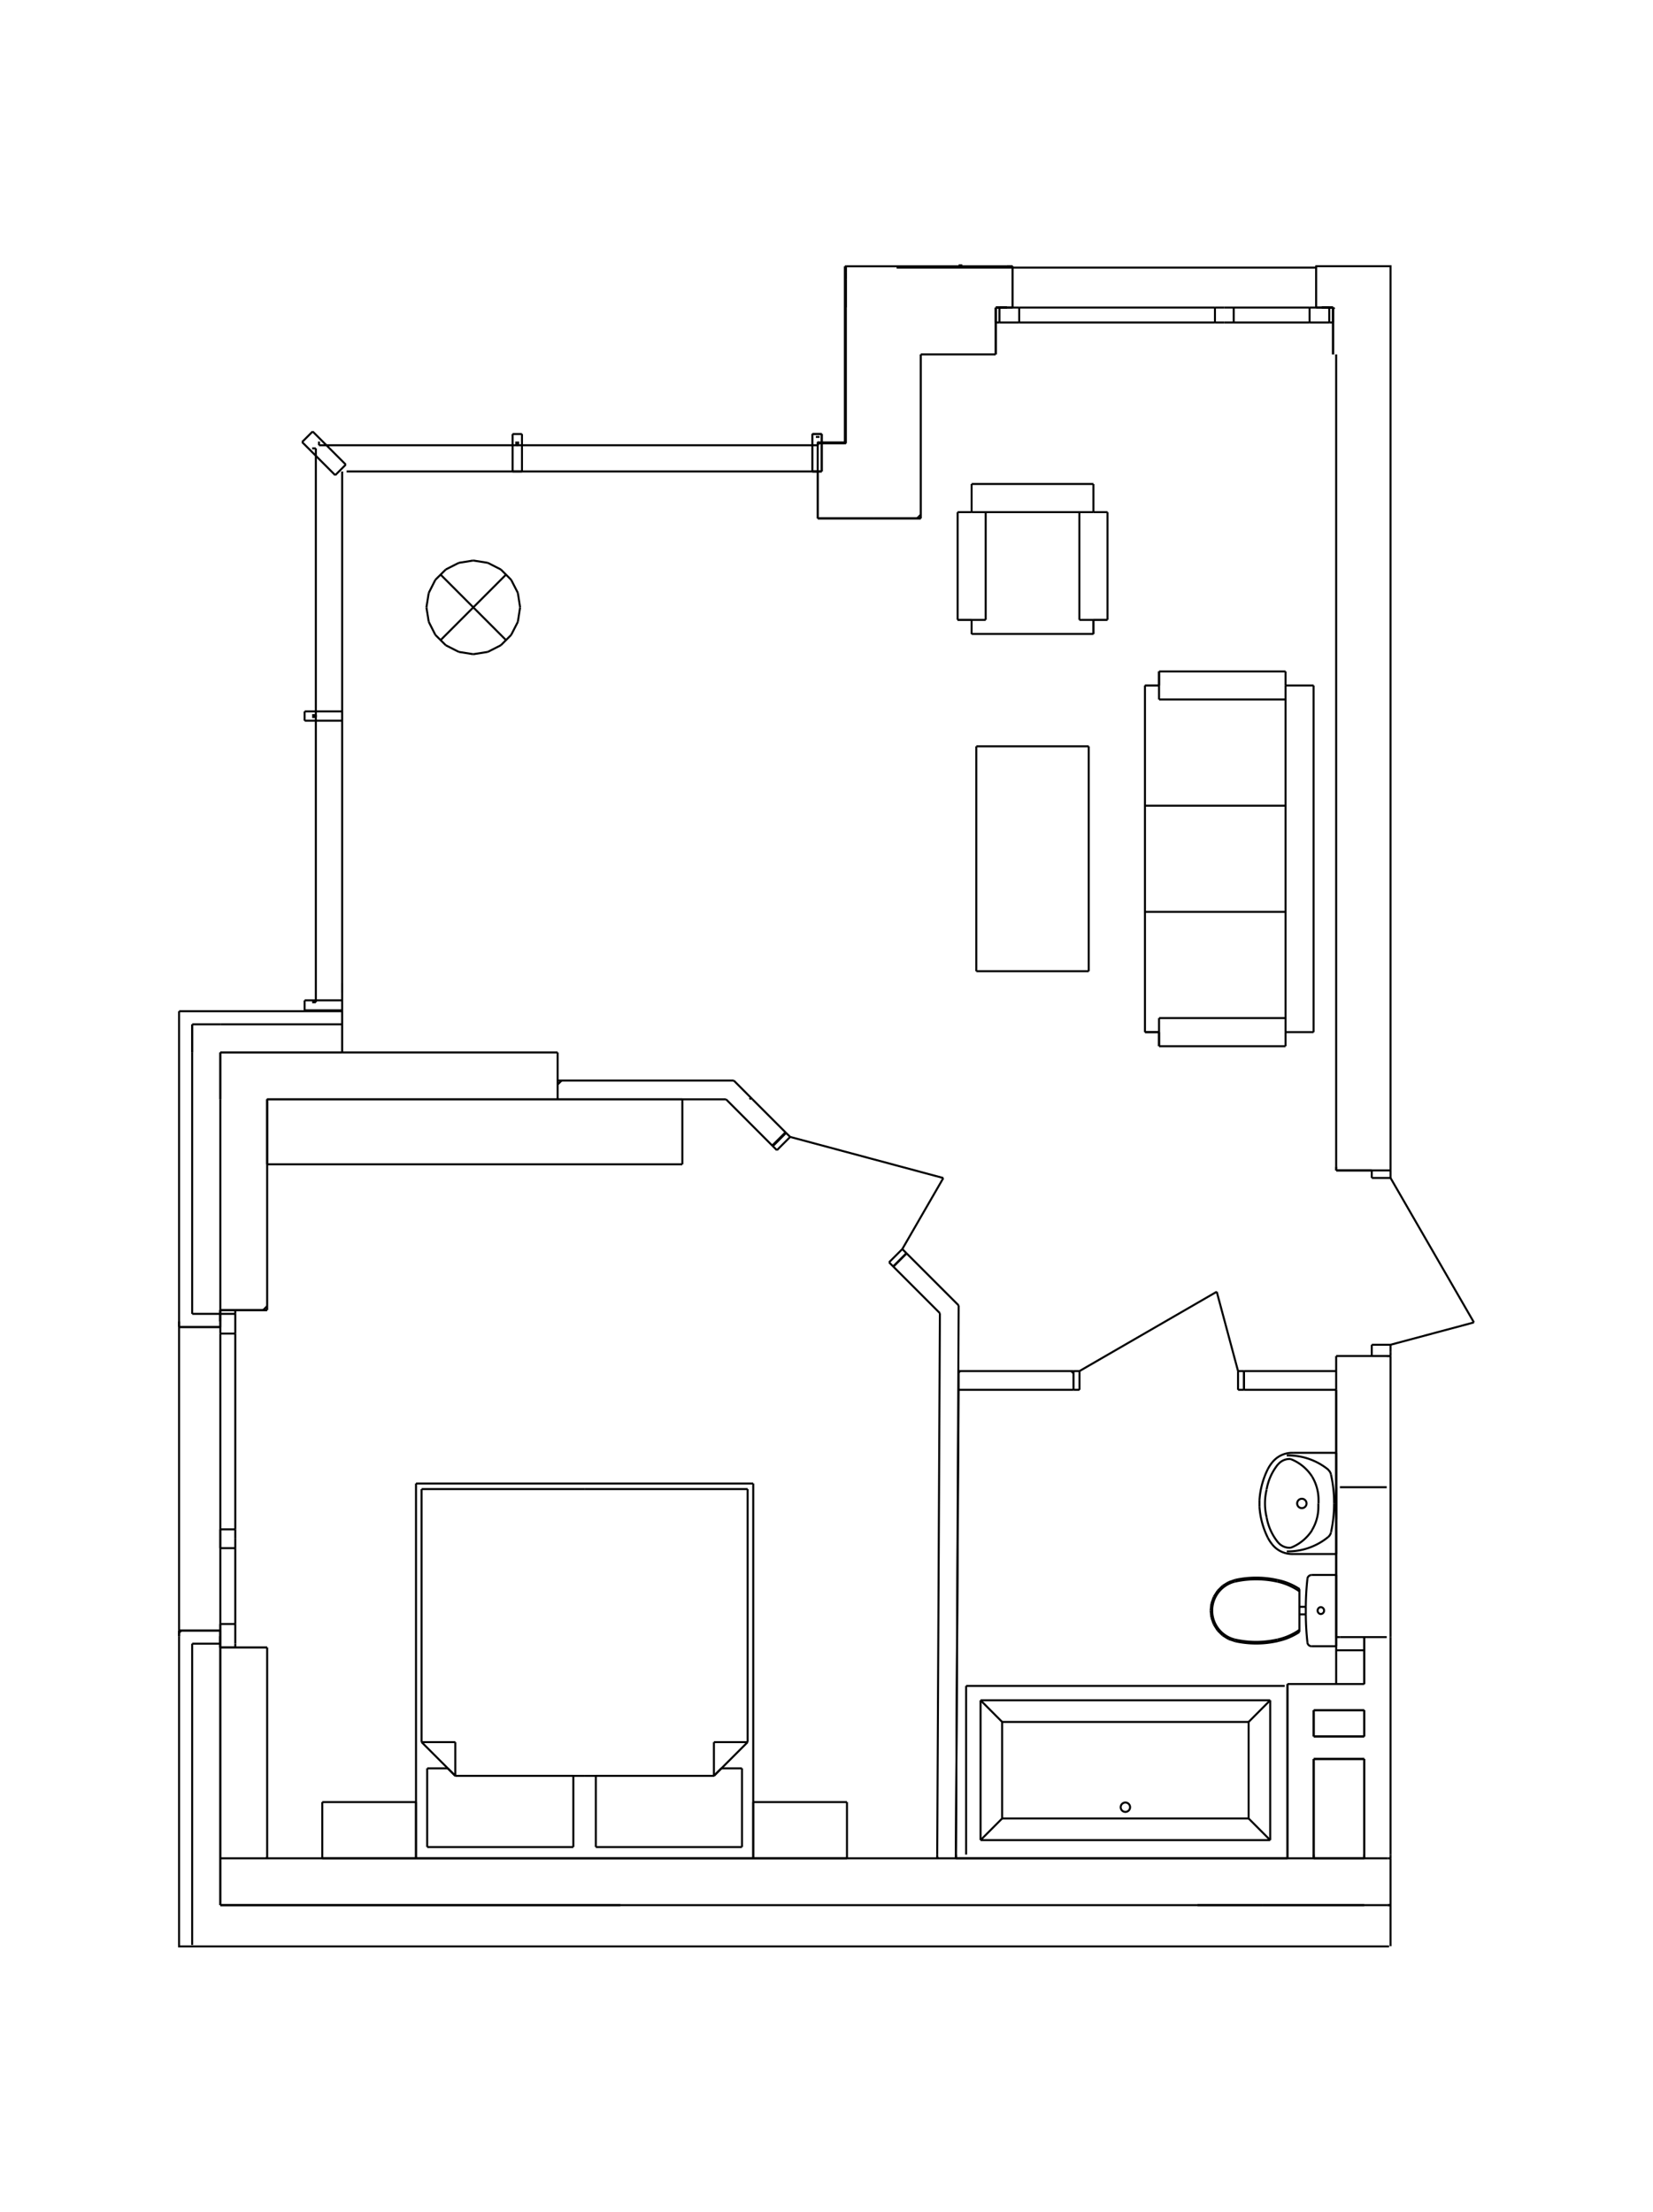 <svg id="Layer_1" data-name="Layer 1" xmlns="http://www.w3.org/2000/svg" viewBox="0 0 222 297"><defs><style>.cls-1{fill:none;stroke:#000;stroke-miterlimit:10;stroke-width:0.27px;}</style></defs><line class="cls-1" x1="45.95" y1="141.33" x2="29.59" y2="141.33"/><line class="cls-1" x1="29.59" y1="179.08" x2="29.59" y2="255.83"/><line class="cls-1" x1="29.59" y1="255.83" x2="83.32" y2="255.83"/><line class="cls-1" x1="45.95" y1="63.31" x2="45.95" y2="141.33"/><line class="cls-1" x1="160.83" y1="255.83" x2="169.56" y2="255.83"/><line class="cls-1" x1="169.56" y1="255.83" x2="183.22" y2="255.83"/><line class="cls-1" x1="176.43" y1="233.18" x2="176.43" y2="229.66"/><line class="cls-1" x1="176.43" y1="229.66" x2="183.22" y2="229.66"/><line class="cls-1" x1="183.22" y1="229.66" x2="183.22" y2="233.18"/><line class="cls-1" x1="183.22" y1="233.18" x2="176.43" y2="233.18"/><line class="cls-1" x1="183.22" y1="249.54" x2="176.43" y2="249.54"/><line class="cls-1" x1="176.43" y1="249.54" x2="176.43" y2="236.2"/><line class="cls-1" x1="176.43" y1="236.2" x2="183.22" y2="236.2"/><line class="cls-1" x1="183.22" y1="236.2" x2="183.22" y2="249.54"/><line class="cls-1" x1="179.45" y1="221.61" x2="183.22" y2="221.61"/><line class="cls-1" x1="128.37" y1="249.54" x2="172.91" y2="249.54"/><line class="cls-1" x1="172.91" y1="249.54" x2="172.91" y2="226.14"/><line class="cls-1" x1="179.45" y1="226.14" x2="179.45" y2="186.63"/><line class="cls-1" x1="128.75" y1="186.63" x2="128.37" y2="249.54"/><line class="cls-1" x1="91.64" y1="156.35" x2="35.88" y2="156.35"/><line class="cls-1" x1="35.88" y1="156.35" x2="35.88" y2="147.62"/><line class="cls-1" x1="35.88" y1="147.62" x2="91.64" y2="147.62"/><line class="cls-1" x1="91.64" y1="147.62" x2="91.64" y2="156.35"/><line class="cls-1" x1="29.59" y1="255.83" x2="29.59" y2="249.54"/><line class="cls-1" x1="29.59" y1="249.54" x2="186.37" y2="249.54"/><line class="cls-1" x1="186.37" y1="255.83" x2="29.59" y2="255.83"/><line class="cls-1" x1="35.83" y1="147.62" x2="74.89" y2="147.62"/><line class="cls-1" x1="74.89" y1="147.62" x2="74.89" y2="141.33"/><line class="cls-1" x1="74.89" y1="141.33" x2="45.95" y2="141.33"/><line class="cls-1" x1="186.24" y1="199.71" x2="179.95" y2="199.71"/><line class="cls-1" x1="179.95" y1="219.84" x2="186.24" y2="219.84"/><line class="cls-1" x1="63.56" y1="87.85" x2="65.51" y2="87.54"/><line class="cls-1" x1="65.51" y1="87.54" x2="67.26" y2="86.65"/><line class="cls-1" x1="67.26" y1="86.65" x2="68.65" y2="85.26"/><line class="cls-1" x1="68.65" y1="85.26" x2="69.55" y2="83.5"/><line class="cls-1" x1="69.55" y1="83.5" x2="69.85" y2="81.56"/><line class="cls-1" x1="69.85" y1="81.56" x2="69.55" y2="79.62"/><line class="cls-1" x1="69.55" y1="79.62" x2="68.65" y2="77.86"/><line class="cls-1" x1="68.65" y1="77.86" x2="67.26" y2="76.47"/><line class="cls-1" x1="67.26" y1="76.47" x2="65.51" y2="75.58"/><line class="cls-1" x1="65.51" y1="75.58" x2="63.56" y2="75.27"/><line class="cls-1" x1="63.56" y1="75.27" x2="61.62" y2="75.58"/><line class="cls-1" x1="61.62" y1="75.58" x2="59.87" y2="76.47"/><line class="cls-1" x1="59.87" y1="76.47" x2="58.47" y2="77.86"/><line class="cls-1" x1="58.47" y1="77.86" x2="57.58" y2="79.62"/><line class="cls-1" x1="57.58" y1="79.62" x2="57.27" y2="81.56"/><line class="cls-1" x1="57.27" y1="81.56" x2="57.58" y2="83.5"/><line class="cls-1" x1="57.58" y1="83.5" x2="58.47" y2="85.26"/><line class="cls-1" x1="58.47" y1="85.26" x2="59.87" y2="86.65"/><line class="cls-1" x1="59.87" y1="86.65" x2="61.62" y2="87.54"/><line class="cls-1" x1="61.62" y1="87.54" x2="63.56" y2="87.85"/><line class="cls-1" x1="68.01" y1="86.01" x2="59.12" y2="77.11"/><line class="cls-1" x1="68.01" y1="77.11" x2="59.12" y2="86.01"/><line class="cls-1" x1="186.37" y1="255.83" x2="186.75" y2="255.83"/><line class="cls-1" x1="186.75" y1="261.34" x2="186.75" y2="255.83"/><line class="cls-1" x1="25.81" y1="137.55" x2="25.81" y2="141.33"/><line class="cls-1" x1="29.59" y1="141.33" x2="29.59" y2="147.62"/><line class="cls-1" x1="45.95" y1="137.55" x2="29.59" y2="137.55"/><line class="cls-1" x1="29.59" y1="137.55" x2="25.81" y2="137.55"/><line class="cls-1" x1="45.95" y1="141.33" x2="35.88" y2="141.33"/><line class="cls-1" x1="35.88" y1="141.33" x2="29.59" y2="141.33"/><line class="cls-1" x1="45.95" y1="135.79" x2="45.95" y2="136.55"/><line class="cls-1" x1="45.95" y1="136.55" x2="45.95" y2="137.55"/><line class="cls-1" x1="45.95" y1="137.55" x2="45.95" y2="141.33"/><line class="cls-1" x1="45.95" y1="135.79" x2="24.05" y2="135.79"/><line class="cls-1" x1="35.76" y1="249.54" x2="35.88" y2="249.42"/><line class="cls-1" x1="35.34" y1="175.93" x2="35.88" y2="175.39"/><line class="cls-1" x1="24.05" y1="219.25" x2="24.34" y2="218.96"/><line class="cls-1" x1="29.52" y1="178.2" x2="29.59" y2="178.12"/><line class="cls-1" x1="25.81" y1="137.55" x2="25.81" y2="141.33"/><line class="cls-1" x1="25.81" y1="220.72" x2="25.81" y2="261.18"/><line class="cls-1" x1="25.81" y1="141.33" x2="25.81" y2="176.43"/><line class="cls-1" x1="29.59" y1="141.33" x2="29.59" y2="147.62"/><line class="cls-1" x1="29.59" y1="221.23" x2="29.59" y2="249.54"/><line class="cls-1" x1="29.59" y1="147.62" x2="29.59" y2="175.93"/><line class="cls-1" x1="29.59" y1="176.43" x2="29.59" y2="177.44"/><line class="cls-1" x1="25.81" y1="176.43" x2="29.59" y2="176.43"/><line class="cls-1" x1="29.59" y1="220.72" x2="29.59" y2="219.72"/><line class="cls-1" x1="25.81" y1="220.72" x2="29.59" y2="220.72"/><line class="cls-1" x1="29.59" y1="178.2" x2="24.05" y2="178.2"/><line class="cls-1" x1="24.05" y1="177.44" x2="24.05" y2="178.2"/><line class="cls-1" x1="29.59" y1="177.44" x2="29.59" y2="178.2"/><line class="cls-1" x1="29.59" y1="218.96" x2="24.05" y2="218.96"/><line class="cls-1" x1="24.05" y1="219.72" x2="24.05" y2="218.96"/><line class="cls-1" x1="29.59" y1="219.72" x2="29.59" y2="218.96"/><line class="cls-1" x1="31.6" y1="175.93" x2="35.88" y2="175.93"/><line class="cls-1" x1="29.59" y1="177.44" x2="29.59" y2="175.93"/><line class="cls-1" x1="29.59" y1="175.93" x2="31.6" y2="175.93"/><line class="cls-1" x1="31.6" y1="221.23" x2="35.88" y2="221.23"/><line class="cls-1" x1="29.59" y1="219.72" x2="29.59" y2="221.23"/><line class="cls-1" x1="29.59" y1="221.23" x2="31.6" y2="221.23"/><line class="cls-1" x1="35.88" y1="249.54" x2="35.88" y2="221.23"/><line class="cls-1" x1="35.88" y1="175.93" x2="35.88" y2="147.62"/><line class="cls-1" x1="24.05" y1="135.79" x2="24.05" y2="177.44"/><polyline class="cls-1" points="24.05 219.72 24.05 261.37 186.55 261.37"/><line class="cls-1" x1="24.05" y1="218.96" x2="24.05" y2="178.2"/><line class="cls-1" x1="31.6" y1="220.72" x2="31.6" y2="218.08"/><line class="cls-1" x1="31.6" y1="218.08" x2="29.59" y2="218.08"/><line class="cls-1" x1="29.59" y1="218.08" x2="29.59" y2="220.72"/><line class="cls-1" x1="31.6" y1="221.23" x2="31.6" y2="220.72"/><line class="cls-1" x1="29.59" y1="220.72" x2="29.59" y2="221.23"/><line class="cls-1" x1="29.59" y1="206.63" x2="29.59" y2="207.89"/><line class="cls-1" x1="29.59" y1="207.89" x2="31.6" y2="207.89"/><line class="cls-1" x1="31.6" y1="207.89" x2="31.6" y2="206.63"/><line class="cls-1" x1="31.6" y1="218.08" x2="31.6" y2="207.89"/><line class="cls-1" x1="31.6" y1="206.63" x2="31.6" y2="205.37"/><line class="cls-1" x1="31.6" y1="205.37" x2="29.59" y2="205.37"/><line class="cls-1" x1="29.59" y1="205.37" x2="29.59" y2="206.63"/><line class="cls-1" x1="29.59" y1="176.43" x2="29.59" y2="179.08"/><line class="cls-1" x1="29.59" y1="179.08" x2="31.6" y2="179.08"/><line class="cls-1" x1="31.6" y1="179.08" x2="31.6" y2="176.43"/><line class="cls-1" x1="29.59" y1="175.93" x2="29.59" y2="176.43"/><line class="cls-1" x1="31.6" y1="176.43" x2="31.6" y2="175.93"/><line class="cls-1" x1="31.6" y1="205.37" x2="31.6" y2="179.08"/><line class="cls-1" x1="29.59" y1="176.43" x2="31.6" y2="176.43"/><line class="cls-1" x1="29.59" y1="221.23" x2="31.6" y2="221.23"/><line class="cls-1" x1="29.59" y1="221.23" x2="31.6" y2="221.23"/><line class="cls-1" x1="29.59" y1="219.72" x2="29.59" y2="221.23"/><line class="cls-1" x1="29.59" y1="219.72" x2="29.59" y2="221.23"/><line class="cls-1" x1="31.6" y1="221.23" x2="35.88" y2="221.23"/><line class="cls-1" x1="29.59" y1="175.93" x2="31.6" y2="175.93"/><line class="cls-1" x1="29.59" y1="177.44" x2="29.59" y2="175.93"/><line class="cls-1" x1="29.59" y1="177.44" x2="29.59" y2="175.93"/><line class="cls-1" x1="31.6" y1="175.93" x2="35.88" y2="175.93"/><line class="cls-1" x1="24.05" y1="219.72" x2="24.05" y2="218.96"/><line class="cls-1" x1="29.59" y1="218.96" x2="24.05" y2="218.96"/><line class="cls-1" x1="24.05" y1="177.44" x2="24.05" y2="178.2"/><line class="cls-1" x1="29.59" y1="178.2" x2="24.05" y2="178.2"/><line class="cls-1" x1="179.03" y1="41.5" x2="179.23" y2="41.3"/><line class="cls-1" x1="113.6" y1="35.9" x2="113.6" y2="36.51"/><line class="cls-1" x1="113.6" y1="36.51" x2="113.6" y2="37.52"/><line class="cls-1" x1="113.6" y1="37.52" x2="113.6" y2="41.3"/><line class="cls-1" x1="113.6" y1="35.9" x2="113.6" y2="35.76"/><line class="cls-1" x1="134.23" y1="41.3" x2="135.24" y2="41.3"/><line class="cls-1" x1="178.52" y1="41.3" x2="177.52" y2="41.3"/><line class="cls-1" x1="135.99" y1="41.3" x2="135.99" y2="35.76"/><line class="cls-1" x1="135.24" y1="35.76" x2="135.99" y2="35.76"/><line class="cls-1" x1="135.24" y1="41.3" x2="135.99" y2="41.3"/><line class="cls-1" x1="176.76" y1="41.3" x2="176.76" y2="35.76"/><line class="cls-1" x1="177.52" y1="41.3" x2="176.76" y2="41.3"/><line class="cls-1" x1="133.73" y1="43.31" x2="133.73" y2="47.59"/><line class="cls-1" x1="135.24" y1="41.3" x2="133.73" y2="41.3"/><line class="cls-1" x1="133.73" y1="41.3" x2="133.73" y2="43.31"/><line class="cls-1" x1="179.03" y1="43.31" x2="179.03" y2="47.59"/><line class="cls-1" x1="177.52" y1="41.3" x2="179.03" y2="41.3"/><line class="cls-1" x1="179.03" y1="41.3" x2="179.03" y2="43.31"/><line class="cls-1" x1="135.24" y1="35.76" x2="113.6" y2="35.76"/><line class="cls-1" x1="123.66" y1="47.59" x2="133.73" y2="47.59"/><line class="cls-1" x1="178.52" y1="43.31" x2="175.88" y2="43.31"/><line class="cls-1" x1="175.88" y1="43.31" x2="175.88" y2="41.3"/><line class="cls-1" x1="175.88" y1="41.3" x2="178.52" y2="41.3"/><line class="cls-1" x1="179.03" y1="43.31" x2="178.52" y2="43.31"/><line class="cls-1" x1="178.52" y1="41.3" x2="179.03" y2="41.3"/><line class="cls-1" x1="164.43" y1="41.3" x2="165.69" y2="41.3"/><line class="cls-1" x1="165.69" y1="41.3" x2="165.69" y2="43.31"/><line class="cls-1" x1="165.69" y1="43.31" x2="164.43" y2="43.31"/><line class="cls-1" x1="175.88" y1="43.31" x2="165.69" y2="43.31"/><line class="cls-1" x1="165.69" y1="41.3" x2="175.88" y2="41.3"/><line class="cls-1" x1="178.52" y1="41.3" x2="178.52" y2="43.31"/><line class="cls-1" x1="164.43" y1="43.31" x2="163.17" y2="43.31"/><line class="cls-1" x1="163.17" y1="43.31" x2="163.17" y2="41.3"/><line class="cls-1" x1="163.17" y1="41.3" x2="164.43" y2="41.3"/><line class="cls-1" x1="134.23" y1="41.3" x2="136.88" y2="41.3"/><line class="cls-1" x1="136.88" y1="41.3" x2="136.88" y2="43.31"/><line class="cls-1" x1="136.88" y1="43.31" x2="134.23" y2="43.31"/><line class="cls-1" x1="133.73" y1="41.3" x2="134.23" y2="41.3"/><line class="cls-1" x1="134.23" y1="43.31" x2="133.73" y2="43.31"/><line class="cls-1" x1="163.17" y1="43.31" x2="136.88" y2="43.31"/><line class="cls-1" x1="136.88" y1="41.3" x2="163.17" y2="41.3"/><line class="cls-1" x1="134.23" y1="41.3" x2="134.23" y2="43.31"/><line class="cls-1" x1="179.03" y1="41.3" x2="179.03" y2="43.31"/><line class="cls-1" x1="179.03" y1="41.3" x2="179.03" y2="43.31"/><line class="cls-1" x1="177.52" y1="41.3" x2="179.03" y2="41.3"/><line class="cls-1" x1="177.52" y1="41.3" x2="179.03" y2="41.3"/><line class="cls-1" x1="179.03" y1="43.31" x2="179.03" y2="47.59"/><line class="cls-1" x1="133.73" y1="41.3" x2="133.73" y2="43.31"/><line class="cls-1" x1="133.73" y1="41.3" x2="133.73" y2="43.31"/><line class="cls-1" x1="135.24" y1="41.3" x2="133.73" y2="41.3"/><line class="cls-1" x1="135.24" y1="41.3" x2="133.73" y2="41.3"/><line class="cls-1" x1="133.73" y1="43.31" x2="133.73" y2="47.59"/><line class="cls-1" x1="176.76" y1="41.3" x2="176.76" y2="35.76"/><line class="cls-1" x1="135.24" y1="35.76" x2="135.99" y2="35.76"/><line class="cls-1" x1="135.99" y1="41.3" x2="135.99" y2="35.76"/><line class="cls-1" x1="123.16" y1="69.61" x2="123.41" y2="69.36"/><line class="cls-1" x1="123.41" y1="69.36" x2="123.66" y2="69.11"/><line class="cls-1" x1="113.6" y1="35.9" x2="113.6" y2="35.76"/><line class="cls-1" x1="113.47" y1="35.76" x2="113.6" y2="35.76"/><line class="cls-1" x1="113.47" y1="59.54" x2="113.6" y2="59.54"/><line class="cls-1" x1="123.66" y1="69.61" x2="117.37" y2="69.61"/><line class="cls-1" x1="113.6" y1="35.9" x2="113.6" y2="36.51"/><line class="cls-1" x1="113.6" y1="36.51" x2="113.6" y2="37.52"/><line class="cls-1" x1="113.6" y1="37.52" x2="113.6" y2="41.3"/><line class="cls-1" x1="113.6" y1="41.3" x2="113.6" y2="59.54"/><line class="cls-1" x1="113.47" y1="35.76" x2="113.47" y2="59.41"/><line class="cls-1" x1="123.66" y1="69.61" x2="123.66" y2="47.59"/><line class="cls-1" x1="113.47" y1="59.54" x2="113.6" y2="59.54"/><line class="cls-1" x1="113.47" y1="59.54" x2="109.82" y2="59.54"/><line class="cls-1" x1="113.47" y1="59.41" x2="109.82" y2="59.41"/><line class="cls-1" x1="109.82" y1="59.41" x2="109.82" y2="59.54"/><line class="cls-1" x1="109.82" y1="59.54" x2="109.82" y2="63.31"/><line class="cls-1" x1="109.82" y1="63.31" x2="109.82" y2="69.61"/><line class="cls-1" x1="109.82" y1="69.61" x2="117.37" y2="69.61"/><line class="cls-1" x1="184.23" y1="157.17" x2="179.45" y2="157.17"/><line class="cls-1" x1="179.45" y1="156.67" x2="179.45" y2="157.17"/><line class="cls-1" x1="186.24" y1="182.09" x2="184.23" y2="182.09"/><line class="cls-1" x1="186.75" y1="182.09" x2="186.24" y2="182.09"/><line class="cls-1" x1="186.75" y1="219.84" x2="186.75" y2="182.09"/><polyline class="cls-1" points="186.75 157.17 186.75 35.75 176.65 35.75"/><line class="cls-1" x1="179.45" y1="47.59" x2="179.45" y2="156.67"/><line class="cls-1" x1="179.45" y1="182.09" x2="179.45" y2="186.63"/><line class="cls-1" x1="179.45" y1="186.63" x2="179.45" y2="219.84"/><line class="cls-1" x1="179.45" y1="219.84" x2="179.95" y2="219.84"/><line class="cls-1" x1="186.75" y1="180.58" x2="197.95" y2="177.58"/><line class="cls-1" x1="186.75" y1="181.58" x2="186.75" y2="182.09"/><line class="cls-1" x1="186.75" y1="182.09" x2="179.45" y2="182.09"/><line class="cls-1" x1="184.23" y1="182.09" x2="184.23" y2="180.58"/><line class="cls-1" x1="184.23" y1="180.58" x2="186.75" y2="180.58"/><line class="cls-1" x1="186.75" y1="180.58" x2="186.75" y2="181.58"/><line class="cls-1" x1="186.75" y1="157.17" x2="186.75" y2="158.18"/><line class="cls-1" x1="186.75" y1="158.18" x2="184.23" y2="158.18"/><line class="cls-1" x1="184.23" y1="158.18" x2="184.23" y2="157.17"/><line class="cls-1" x1="186.75" y1="158.18" x2="197.95" y2="177.58"/><line class="cls-1" x1="186.75" y1="182.09" x2="186.24" y2="182.09"/><line class="cls-1" x1="186.75" y1="182.09" x2="186.24" y2="182.09"/><line class="cls-1" x1="179.45" y1="156.67" x2="179.45" y2="157.17"/><line class="cls-1" x1="186.75" y1="157.17" x2="179.45" y2="157.17"/><line class="cls-1" x1="186.37" y1="255.83" x2="186.75" y2="255.83"/><line class="cls-1" x1="186.47" y1="249.54" x2="186.75" y2="249.54"/><line class="cls-1" x1="186.75" y1="249.04" x2="186.75" y2="249.54"/><line class="cls-1" x1="186.75" y1="249.54" x2="186.75" y2="255.83"/><line class="cls-1" x1="128.39" y1="249.54" x2="128.39" y2="249.04"/><line class="cls-1" x1="125.87" y1="249.04" x2="125.87" y2="249.54"/><line class="cls-1" x1="176.43" y1="249.54" x2="176.43" y2="249.04"/><line class="cls-1" x1="183.22" y1="249.04" x2="183.22" y2="249.54"/><line class="cls-1" x1="186.47" y1="249.54" x2="186.37" y2="249.54"/><line class="cls-1" x1="128.75" y1="184.31" x2="128.95" y2="184.11"/><line class="cls-1" x1="144.17" y1="184.42" x2="143.86" y2="184.11"/><line class="cls-1" x1="144.17" y1="184.11" x2="144.17" y2="186.63"/><line class="cls-1" x1="167.07" y1="184.11" x2="167.07" y2="186.63"/><line class="cls-1" x1="179.45" y1="184.11" x2="167.07" y2="184.11"/><line class="cls-1" x1="144.17" y1="184.11" x2="128.75" y2="184.11"/><line class="cls-1" x1="128.75" y1="184.11" x2="128.75" y2="186.63"/><line class="cls-1" x1="128.75" y1="186.63" x2="144.17" y2="186.63"/><line class="cls-1" x1="167.07" y1="186.63" x2="179.45" y2="186.63"/><line class="cls-1" x1="166.27" y1="184.11" x2="163.41" y2="173.46"/><line class="cls-1" x1="167.07" y1="186.63" x2="166.27" y2="186.63"/><line class="cls-1" x1="166.27" y1="186.63" x2="166.27" y2="184.11"/><line class="cls-1" x1="166.27" y1="184.11" x2="167.07" y2="184.11"/><line class="cls-1" x1="167.07" y1="184.11" x2="167.07" y2="186.63"/><line class="cls-1" x1="144.17" y1="184.11" x2="144.98" y2="184.11"/><line class="cls-1" x1="144.98" y1="184.11" x2="144.98" y2="186.63"/><line class="cls-1" x1="144.98" y1="186.63" x2="144.17" y2="186.63"/><line class="cls-1" x1="144.17" y1="186.63" x2="144.17" y2="184.11"/><line class="cls-1" x1="144.98" y1="184.11" x2="163.41" y2="173.46"/><line class="cls-1" x1="167.07" y1="184.11" x2="167.07" y2="186.63"/><line class="cls-1" x1="167.07" y1="184.11" x2="167.07" y2="186.63"/><line class="cls-1" x1="144.17" y1="184.11" x2="144.17" y2="186.63"/><line class="cls-1" x1="144.17" y1="184.11" x2="144.17" y2="186.63"/><line class="cls-1" x1="126.24" y1="172.94" x2="126.31" y2="172.87"/><line class="cls-1" x1="128.29" y1="249.54" x2="128.39" y2="249.45"/><line class="cls-1" x1="126.01" y1="249.54" x2="125.87" y2="249.4"/><line class="cls-1" x1="128.39" y1="249.54" x2="128.39" y2="249.04"/><line class="cls-1" x1="125.87" y1="249.04" x2="125.87" y2="249.54"/><line class="cls-1" x1="126.23" y1="176.34" x2="125.87" y2="249.04"/><line class="cls-1" x1="128.39" y1="249.04" x2="128.75" y2="175.3"/><line class="cls-1" x1="100.67" y1="147.62" x2="100.87" y2="147.42"/><line class="cls-1" x1="98.54" y1="145.12" x2="98.55" y2="145.11"/><line class="cls-1" x1="74.89" y1="145.64" x2="75.42" y2="145.1"/><line class="cls-1" x1="74.98" y1="147.62" x2="74.89" y2="147.52"/><line class="cls-1" x1="98.55" y1="145.1" x2="101.06" y2="147.62"/><line class="cls-1" x1="74.89" y1="147.62" x2="97.51" y2="147.62"/><line class="cls-1" x1="98.55" y1="145.1" x2="74.89" y2="145.1"/><line class="cls-1" x1="103.71" y1="153.83" x2="105.49" y2="152.05"/><line class="cls-1" x1="105.55" y1="152.11" x2="103.77" y2="153.89"/><line class="cls-1" x1="121.75" y1="168.3" x2="119.97" y2="170.08"/><line class="cls-1" x1="128.75" y1="175.3" x2="121.75" y2="168.3"/><line class="cls-1" x1="105.55" y1="152.11" x2="101.06" y2="147.62"/><line class="cls-1" x1="97.51" y1="147.62" x2="103.77" y2="153.89"/><line class="cls-1" x1="119.97" y1="170.08" x2="126.23" y2="176.34"/><line class="cls-1" x1="121.18" y1="167.73" x2="126.69" y2="158.19"/><line class="cls-1" x1="119.97" y1="170.08" x2="119.4" y2="169.51"/><line class="cls-1" x1="119.4" y1="169.51" x2="121.18" y2="167.73"/><line class="cls-1" x1="121.18" y1="167.73" x2="121.75" y2="168.3"/><line class="cls-1" x1="121.75" y1="168.3" x2="119.97" y2="170.08"/><line class="cls-1" x1="105.55" y1="152.11" x2="106.12" y2="152.67"/><line class="cls-1" x1="106.12" y1="152.67" x2="104.34" y2="154.45"/><line class="cls-1" x1="104.34" y1="154.45" x2="103.77" y2="153.89"/><line class="cls-1" x1="103.77" y1="153.89" x2="105.55" y2="152.11"/><line class="cls-1" x1="106.12" y1="152.67" x2="126.69" y2="158.19"/><line class="cls-1" x1="121.75" y1="168.3" x2="119.97" y2="170.08"/><line class="cls-1" x1="105.55" y1="152.11" x2="103.77" y2="153.89"/><line class="cls-1" x1="105.55" y1="152.11" x2="103.77" y2="153.89"/><line class="cls-1" x1="183.22" y1="249.04" x2="183.22" y2="249.54"/><line class="cls-1" x1="183.22" y1="219.84" x2="183.22" y2="226.14"/><line class="cls-1" x1="183.22" y1="229.66" x2="183.22" y2="233.18"/><line class="cls-1" x1="183.22" y1="236.2" x2="183.22" y2="249.04"/><line class="cls-1" x1="186.75" y1="249.04" x2="186.75" y2="219.84"/><line class="cls-1" x1="172.91" y1="226.14" x2="183.22" y2="226.14"/><line class="cls-1" x1="176.43" y1="249.54" x2="176.43" y2="249.04"/><line class="cls-1" x1="172.91" y1="226.14" x2="172.91" y2="249.54"/><line class="cls-1" x1="176.43" y1="249.04" x2="176.43" y2="236.2"/><line class="cls-1" x1="176.43" y1="233.18" x2="176.43" y2="229.66"/><line class="cls-1" x1="176.43" y1="236.2" x2="183.22" y2="236.2"/><line class="cls-1" x1="183.22" y1="233.18" x2="176.43" y2="233.18"/><line class="cls-1" x1="176.43" y1="229.66" x2="183.22" y2="229.66"/><line class="cls-1" x1="113.75" y1="241.99" x2="101.16" y2="241.99"/><line class="cls-1" x1="101.16" y1="241.99" x2="101.16" y2="249.54"/><line class="cls-1" x1="101.16" y1="249.54" x2="113.75" y2="249.54"/><line class="cls-1" x1="113.75" y1="249.54" x2="113.75" y2="241.99"/><line class="cls-1" x1="55.87" y1="241.99" x2="43.28" y2="241.99"/><line class="cls-1" x1="43.28" y1="241.99" x2="43.28" y2="249.54"/><line class="cls-1" x1="43.28" y1="249.54" x2="55.87" y2="249.54"/><line class="cls-1" x1="55.87" y1="249.54" x2="55.87" y2="241.99"/><line class="cls-1" x1="61.15" y1="238.47" x2="60.14" y2="237.46"/><line class="cls-1" x1="60.14" y1="237.46" x2="57.37" y2="237.46"/><line class="cls-1" x1="57.37" y1="237.46" x2="57.37" y2="248.03"/><line class="cls-1" x1="57.37" y1="248.03" x2="77" y2="248.03"/><line class="cls-1" x1="77" y1="248.03" x2="77" y2="238.47"/><line class="cls-1" x1="77" y1="238.47" x2="61.15" y2="238.47"/><line class="cls-1" x1="80.02" y1="238.47" x2="80.02" y2="248.03"/><line class="cls-1" x1="80.02" y1="248.03" x2="99.65" y2="248.03"/><line class="cls-1" x1="99.65" y1="248.03" x2="99.65" y2="237.46"/><line class="cls-1" x1="99.65" y1="237.46" x2="96.88" y2="237.46"/><line class="cls-1" x1="96.88" y1="237.46" x2="95.88" y2="238.47"/><line class="cls-1" x1="95.88" y1="238.47" x2="80.02" y2="238.47"/><line class="cls-1" x1="78.51" y1="199.96" x2="56.62" y2="199.96"/><line class="cls-1" x1="56.62" y1="199.96" x2="56.62" y2="233.94"/><line class="cls-1" x1="56.62" y1="233.94" x2="61.15" y2="238.47"/><line class="cls-1" x1="61.15" y1="238.47" x2="78.51" y2="238.47"/><line class="cls-1" x1="56.62" y1="233.94" x2="61.15" y2="233.94"/><line class="cls-1" x1="61.15" y1="238.47" x2="61.15" y2="233.94"/><line class="cls-1" x1="78.51" y1="238.47" x2="95.88" y2="238.47"/><line class="cls-1" x1="95.88" y1="238.47" x2="100.41" y2="233.94"/><line class="cls-1" x1="100.41" y1="233.94" x2="100.41" y2="199.96"/><line class="cls-1" x1="100.41" y1="199.96" x2="78.51" y2="199.96"/><line class="cls-1" x1="100.41" y1="233.94" x2="95.88" y2="233.94"/><line class="cls-1" x1="95.88" y1="238.47" x2="95.88" y2="233.94"/><line class="cls-1" x1="101.16" y1="199.21" x2="55.87" y2="199.21"/><line class="cls-1" x1="55.87" y1="199.21" x2="55.87" y2="249.54"/><line class="cls-1" x1="55.87" y1="249.54" x2="101.16" y2="249.54"/><line class="cls-1" x1="101.16" y1="249.54" x2="101.16" y2="199.21"/><line class="cls-1" x1="131.12" y1="130.42" x2="131.12" y2="100.22"/><line class="cls-1" x1="131.12" y1="100.22" x2="146.22" y2="100.22"/><line class="cls-1" x1="146.22" y1="100.22" x2="146.22" y2="130.42"/><line class="cls-1" x1="146.22" y1="130.42" x2="131.12" y2="130.42"/><line class="cls-1" x1="155.66" y1="140.49" x2="155.66" y2="138.6"/><line class="cls-1" x1="155.66" y1="138.6" x2="153.77" y2="138.6"/><line class="cls-1" x1="153.77" y1="138.6" x2="153.77" y2="92.05"/><line class="cls-1" x1="153.77" y1="92.05" x2="155.66" y2="92.05"/><line class="cls-1" x1="155.66" y1="92.05" x2="155.66" y2="90.16"/><line class="cls-1" x1="155.66" y1="90.16" x2="172.65" y2="90.16"/><line class="cls-1" x1="172.65" y1="90.16" x2="172.65" y2="92.05"/><line class="cls-1" x1="172.65" y1="92.05" x2="176.42" y2="92.05"/><line class="cls-1" x1="176.42" y1="92.05" x2="176.42" y2="138.6"/><line class="cls-1" x1="176.42" y1="138.6" x2="172.65" y2="138.6"/><line class="cls-1" x1="172.65" y1="138.6" x2="172.65" y2="140.49"/><line class="cls-1" x1="172.65" y1="140.49" x2="155.66" y2="140.49"/><line class="cls-1" x1="148.74" y1="83.24" x2="146.85" y2="83.24"/><line class="cls-1" x1="146.85" y1="83.24" x2="146.85" y2="85.13"/><line class="cls-1" x1="146.85" y1="85.13" x2="130.49" y2="85.13"/><line class="cls-1" x1="130.49" y1="85.13" x2="130.49" y2="83.24"/><line class="cls-1" x1="130.49" y1="83.24" x2="128.61" y2="83.24"/><line class="cls-1" x1="128.61" y1="83.24" x2="128.61" y2="68.77"/><line class="cls-1" x1="128.61" y1="68.77" x2="130.49" y2="68.77"/><line class="cls-1" x1="130.49" y1="68.77" x2="130.49" y2="64.99"/><line class="cls-1" x1="130.49" y1="64.99" x2="146.85" y2="64.99"/><line class="cls-1" x1="146.85" y1="64.99" x2="146.85" y2="68.77"/><line class="cls-1" x1="146.85" y1="68.77" x2="148.74" y2="68.77"/><line class="cls-1" x1="148.74" y1="68.77" x2="148.74" y2="83.24"/><line class="cls-1" x1="155.66" y1="140.49" x2="155.66" y2="136.71"/><line class="cls-1" x1="155.66" y1="90.16" x2="155.66" y2="93.93"/><line class="cls-1" x1="155.66" y1="136.71" x2="172.65" y2="136.71"/><line class="cls-1" x1="155.66" y1="93.93" x2="172.65" y2="93.93"/><line class="cls-1" x1="172.65" y1="138.6" x2="172.65" y2="92.05"/><line class="cls-1" x1="155.66" y1="138.6" x2="153.77" y2="138.6"/><line class="cls-1" x1="155.66" y1="92.05" x2="153.77" y2="92.05"/><line class="cls-1" x1="153.77" y1="122.45" x2="172.65" y2="122.45"/><line class="cls-1" x1="153.77" y1="108.19" x2="172.65" y2="108.19"/><line class="cls-1" x1="148.74" y1="83.24" x2="144.96" y2="83.24"/><line class="cls-1" x1="128.61" y1="83.24" x2="132.38" y2="83.24"/><line class="cls-1" x1="144.96" y1="83.24" x2="144.96" y2="68.77"/><line class="cls-1" x1="132.38" y1="83.24" x2="132.38" y2="68.77"/><line class="cls-1" x1="146.85" y1="68.77" x2="130.49" y2="68.77"/><line class="cls-1" x1="146.85" y1="83.24" x2="146.85" y2="85.13"/><line class="cls-1" x1="130.49" y1="83.24" x2="130.49" y2="85.13"/><line class="cls-1" x1="179.45" y1="211.49" x2="179.45" y2="221.06"/><line class="cls-1" x1="179.45" y1="211.49" x2="176.14" y2="211.49"/><line class="cls-1" x1="179.45" y1="221.06" x2="176.14" y2="221.06"/><line class="cls-1" x1="175.37" y1="216.78" x2="175.37" y2="215.77"/><line class="cls-1" x1="174.51" y1="213.4" x2="174.51" y2="219.15"/><line class="cls-1" x1="165.9" y1="212.15" x2="165" y2="212.46"/><line class="cls-1" x1="165" y1="212.46" x2="164.19" y2="212.96"/><line class="cls-1" x1="164.19" y1="212.96" x2="163.52" y2="213.63"/><line class="cls-1" x1="163.52" y1="213.63" x2="163.01" y2="214.43"/><line class="cls-1" x1="163.01" y1="214.43" x2="162.69" y2="215.33"/><line class="cls-1" x1="162.69" y1="215.33" x2="162.59" y2="216.28"/><line class="cls-1" x1="162.59" y1="216.28" x2="162.69" y2="217.22"/><line class="cls-1" x1="162.69" y1="217.22" x2="163.01" y2="218.12"/><line class="cls-1" x1="163.01" y1="218.12" x2="163.52" y2="218.93"/><line class="cls-1" x1="163.52" y1="218.93" x2="164.19" y2="219.59"/><line class="cls-1" x1="164.19" y1="219.59" x2="165" y2="220.1"/><line class="cls-1" x1="165" y1="220.1" x2="165.9" y2="220.4"/><line class="cls-1" x1="175.37" y1="216.78" x2="174.51" y2="216.78"/><line class="cls-1" x1="175.37" y1="215.77" x2="174.51" y2="215.77"/><path class="cls-1" d="M175.59,212a.56.56,0,0,1,.55-.5"/><path class="cls-1" d="M176.14,221.06a.55.55,0,0,1-.55-.5"/><path class="cls-1" d="M175.59,220.56a36.85,36.85,0,0,1-.22-3.78"/><path class="cls-1" d="M175.37,215.77a36.85,36.85,0,0,1,.22-3.78"/><path class="cls-1" d="M177.83,216.28a.47.47,0,0,0-.47-.47.47.47,0,0,0,0,.93.47.47,0,0,0,.47-.46"/><path class="cls-1" d="M171.55,212.16a8.4,8.4,0,0,1,3,1.24"/><path class="cls-1" d="M171.5,220.17a13.2,13.2,0,0,1-2.8.31,13,13,0,0,1-2.85-.32"/><path class="cls-1" d="M165.85,220.16a4,4,0,0,1,0-7.77"/><path class="cls-1" d="M165.85,212.39a13,13,0,0,1,2.85-.31,13.19,13.19,0,0,1,2.8.3"/><path class="cls-1" d="M171.5,212.38a8.33,8.33,0,0,1,3,1.3"/><path class="cls-1" d="M174.51,218.87a8.33,8.33,0,0,1-3,1.3"/><path class="cls-1" d="M171.55,220.39a13,13,0,0,1-2.85.31,13.19,13.19,0,0,1-2.8-.3"/><path class="cls-1" d="M165.9,212.15a13.19,13.19,0,0,1,2.8-.3,13,13,0,0,1,2.85.31"/><path class="cls-1" d="M174.51,219.15a8.4,8.4,0,0,1-3,1.24"/><line class="cls-1" x1="129.75" y1="249.04" x2="129.75" y2="226.39"/><line class="cls-1" x1="129.75" y1="226.39" x2="172.53" y2="226.39"/><line class="cls-1" x1="167.69" y1="244.19" x2="134.59" y2="244.19"/><line class="cls-1" x1="134.59" y1="244.19" x2="134.59" y2="231.23"/><line class="cls-1" x1="134.59" y1="231.23" x2="167.69" y2="231.23"/><line class="cls-1" x1="167.69" y1="231.23" x2="167.69" y2="244.19"/><line class="cls-1" x1="170.59" y1="247.1" x2="131.69" y2="247.1"/><line class="cls-1" x1="131.69" y1="247.1" x2="131.69" y2="228.32"/><line class="cls-1" x1="131.69" y1="228.32" x2="170.59" y2="228.32"/><line class="cls-1" x1="170.59" y1="228.32" x2="170.59" y2="247.1"/><line class="cls-1" x1="170.59" y1="247.1" x2="167.69" y2="244.19"/><line class="cls-1" x1="170.59" y1="228.32" x2="167.69" y2="231.23"/><line class="cls-1" x1="131.69" y1="228.32" x2="134.59" y2="231.23"/><line class="cls-1" x1="131.69" y1="247.1" x2="134.59" y2="244.19"/><path class="cls-1" d="M151.77,242.68a.63.63,0,1,0-.63.63.63.63,0,0,0,.63-.63"/><line class="cls-1" x1="179.45" y1="208.68" x2="179.45" y2="195.09"/><line class="cls-1" x1="179.45" y1="195.09" x2="173.7" y2="195.09"/><line class="cls-1" x1="179.45" y1="208.68" x2="173.7" y2="208.68"/><line class="cls-1" x1="179.45" y1="199.74" x2="179.45" y2="204.02"/><path class="cls-1" d="M176.21,205.49a6,6,0,0,1-2.87,2.35"/><path class="cls-1" d="M177.06,201.89c0,.16,0,.32,0,.48a6,6,0,0,1-.87,3.12"/><path class="cls-1" d="M173.34,195.93a6,6,0,0,1,2.87,2.34"/><path class="cls-1" d="M176.21,198.27a6.08,6.08,0,0,1,.87,3.13c0,.16,0,.32,0,.49"/><path class="cls-1" d="M170.27,206.49a11,11,0,0,1-1.12-4.13"/><path class="cls-1" d="M170.86,196.38a3.42,3.42,0,0,1,2.69-1.29h.15"/><path class="cls-1" d="M169.15,202.36c0-.16,0-.32,0-.47s0-.32,0-.48"/><path class="cls-1" d="M172.81,195.44H173a8.55,8.55,0,0,1,5.41,1.93"/><path class="cls-1" d="M178.75,198a16.91,16.91,0,0,1,.42,3.75v.14"/><path class="cls-1" d="M178.37,197.37a1.12,1.12,0,0,1,.38.63"/><path class="cls-1" d="M178.37,206.4a8.55,8.55,0,0,1-5.42,1.93h-.13"/><path class="cls-1" d="M179.17,201.88V202a17.42,17.42,0,0,1-.41,3.74"/><path class="cls-1" d="M178.76,205.77a1.2,1.2,0,0,1-.39.63"/><path class="cls-1" d="M173.7,208.68h-.15a3.42,3.42,0,0,1-2.69-1.29"/><path class="cls-1" d="M170.86,207.39a5.37,5.37,0,0,1-.59-.9"/><path class="cls-1" d="M170.27,197.28a5.37,5.37,0,0,1,.59-.9"/><path class="cls-1" d="M169.15,201.41a11,11,0,0,1,1.12-4.13"/><path class="cls-1" d="M170.11,203.75a8,8,0,0,1,0-3.73"/><path class="cls-1" d="M173.34,207.84h-.14a2,2,0,0,1-1.54-.71"/><path class="cls-1" d="M171.66,207.14a7.36,7.36,0,0,1-1.55-3.39"/><path class="cls-1" d="M171.66,196.63a2,2,0,0,1,1.54-.71h.14"/><path class="cls-1" d="M170.11,200a7.36,7.36,0,0,1,1.55-3.39"/><path class="cls-1" d="M175.47,201.89a.63.63,0,0,0-.63-.63.63.63,0,0,0,0,1.26.63.63,0,0,0,.63-.63"/><line class="cls-1" x1="176.84" y1="35.94" x2="120.42" y2="35.94"/><line class="cls-1" x1="46.55" y1="63.31" x2="109.82" y2="63.31"/><line class="cls-1" x1="109.82" y1="63.31" x2="109.82" y2="69.61"/><line class="cls-1" x1="109.82" y1="69.61" x2="123.66" y2="69.61"/><line class="cls-1" x1="123.66" y1="69.61" x2="123.66" y2="47.59"/><line class="cls-1" x1="183.22" y1="226.14" x2="183.22" y2="219.84"/><line class="cls-1" x1="69.59" y1="59.29" x2="69.59" y2="59.79"/><line class="cls-1" x1="69.59" y1="59.79" x2="42.84" y2="59.79"/><line class="cls-1" x1="42.84" y1="59.79" x2="42.84" y2="59.29"/><line class="cls-1" x1="41.92" y1="60.21" x2="42.42" y2="60.21"/><line class="cls-1" x1="42.42" y1="60.21" x2="42.42" y2="96.28"/><line class="cls-1" x1="42.42" y1="96.28" x2="41.92" y2="96.28"/><line class="cls-1" x1="109.86" y1="59.29" x2="109.86" y2="59.79"/><line class="cls-1" x1="109.86" y1="59.79" x2="69.34" y2="59.79"/><line class="cls-1" x1="69.34" y1="59.79" x2="69.34" y2="59.29"/><line class="cls-1" x1="41.92" y1="96.03" x2="42.42" y2="96.03"/><line class="cls-1" x1="42.42" y1="96.03" x2="42.42" y2="134.59"/><line class="cls-1" x1="42.42" y1="134.59" x2="41.92" y2="134.59"/><line class="cls-1" x1="40.91" y1="135.67" x2="40.91" y2="134.33"/><line class="cls-1" x1="40.91" y1="134.33" x2="45.95" y2="134.33"/><line class="cls-1" x1="45.95" y1="132.02" x2="45.95" y2="133.27"/><line class="cls-1" x1="45.95" y1="135.67" x2="40.91" y2="135.67"/><line class="cls-1" x1="40.57" y1="59.36" x2="41.99" y2="57.94"/><line class="cls-1" x1="41.99" y1="57.94" x2="46.44" y2="62.39"/><line class="cls-1" x1="46.44" y1="62.39" x2="45.02" y2="63.81"/><line class="cls-1" x1="45.02" y1="63.81" x2="40.57" y2="59.36"/><line class="cls-1" x1="40.91" y1="96.78" x2="40.91" y2="95.53"/><line class="cls-1" x1="40.91" y1="95.53" x2="45.95" y2="95.53"/><line class="cls-1" x1="45.95" y1="95.53" x2="45.95" y2="96.78"/><line class="cls-1" x1="45.95" y1="96.78" x2="40.91" y2="96.78"/><line class="cls-1" x1="68.84" y1="58.28" x2="70.1" y2="58.28"/><line class="cls-1" x1="70.1" y1="58.28" x2="70.1" y2="63.31"/><line class="cls-1" x1="70.1" y1="63.31" x2="68.84" y2="63.31"/><line class="cls-1" x1="68.84" y1="63.31" x2="68.84" y2="58.28"/><line class="cls-1" x1="109.1" y1="58.28" x2="110.36" y2="58.28"/><line class="cls-1" x1="110.36" y1="58.28" x2="110.36" y2="63.31"/><line class="cls-1" x1="110.36" y1="63.31" x2="109.1" y2="63.31"/><line class="cls-1" x1="109.1" y1="63.31" x2="109.1" y2="58.28"/><line class="cls-1" x1="110.36" y1="58.28" x2="109.1" y2="58.28"/><line class="cls-1" x1="109.1" y1="58.28" x2="109.1" y2="63.31"/><line class="cls-1" x1="109.1" y1="63.31" x2="110.36" y2="63.31"/><line class="cls-1" x1="110.36" y1="63.31" x2="110.36" y2="58.28"/><line class="cls-1" x1="129.24" y1="35.63" x2="128.74" y2="35.63"/><line class="cls-1" x1="110.07" y1="58.67" x2="109.57" y2="58.67"/></svg>